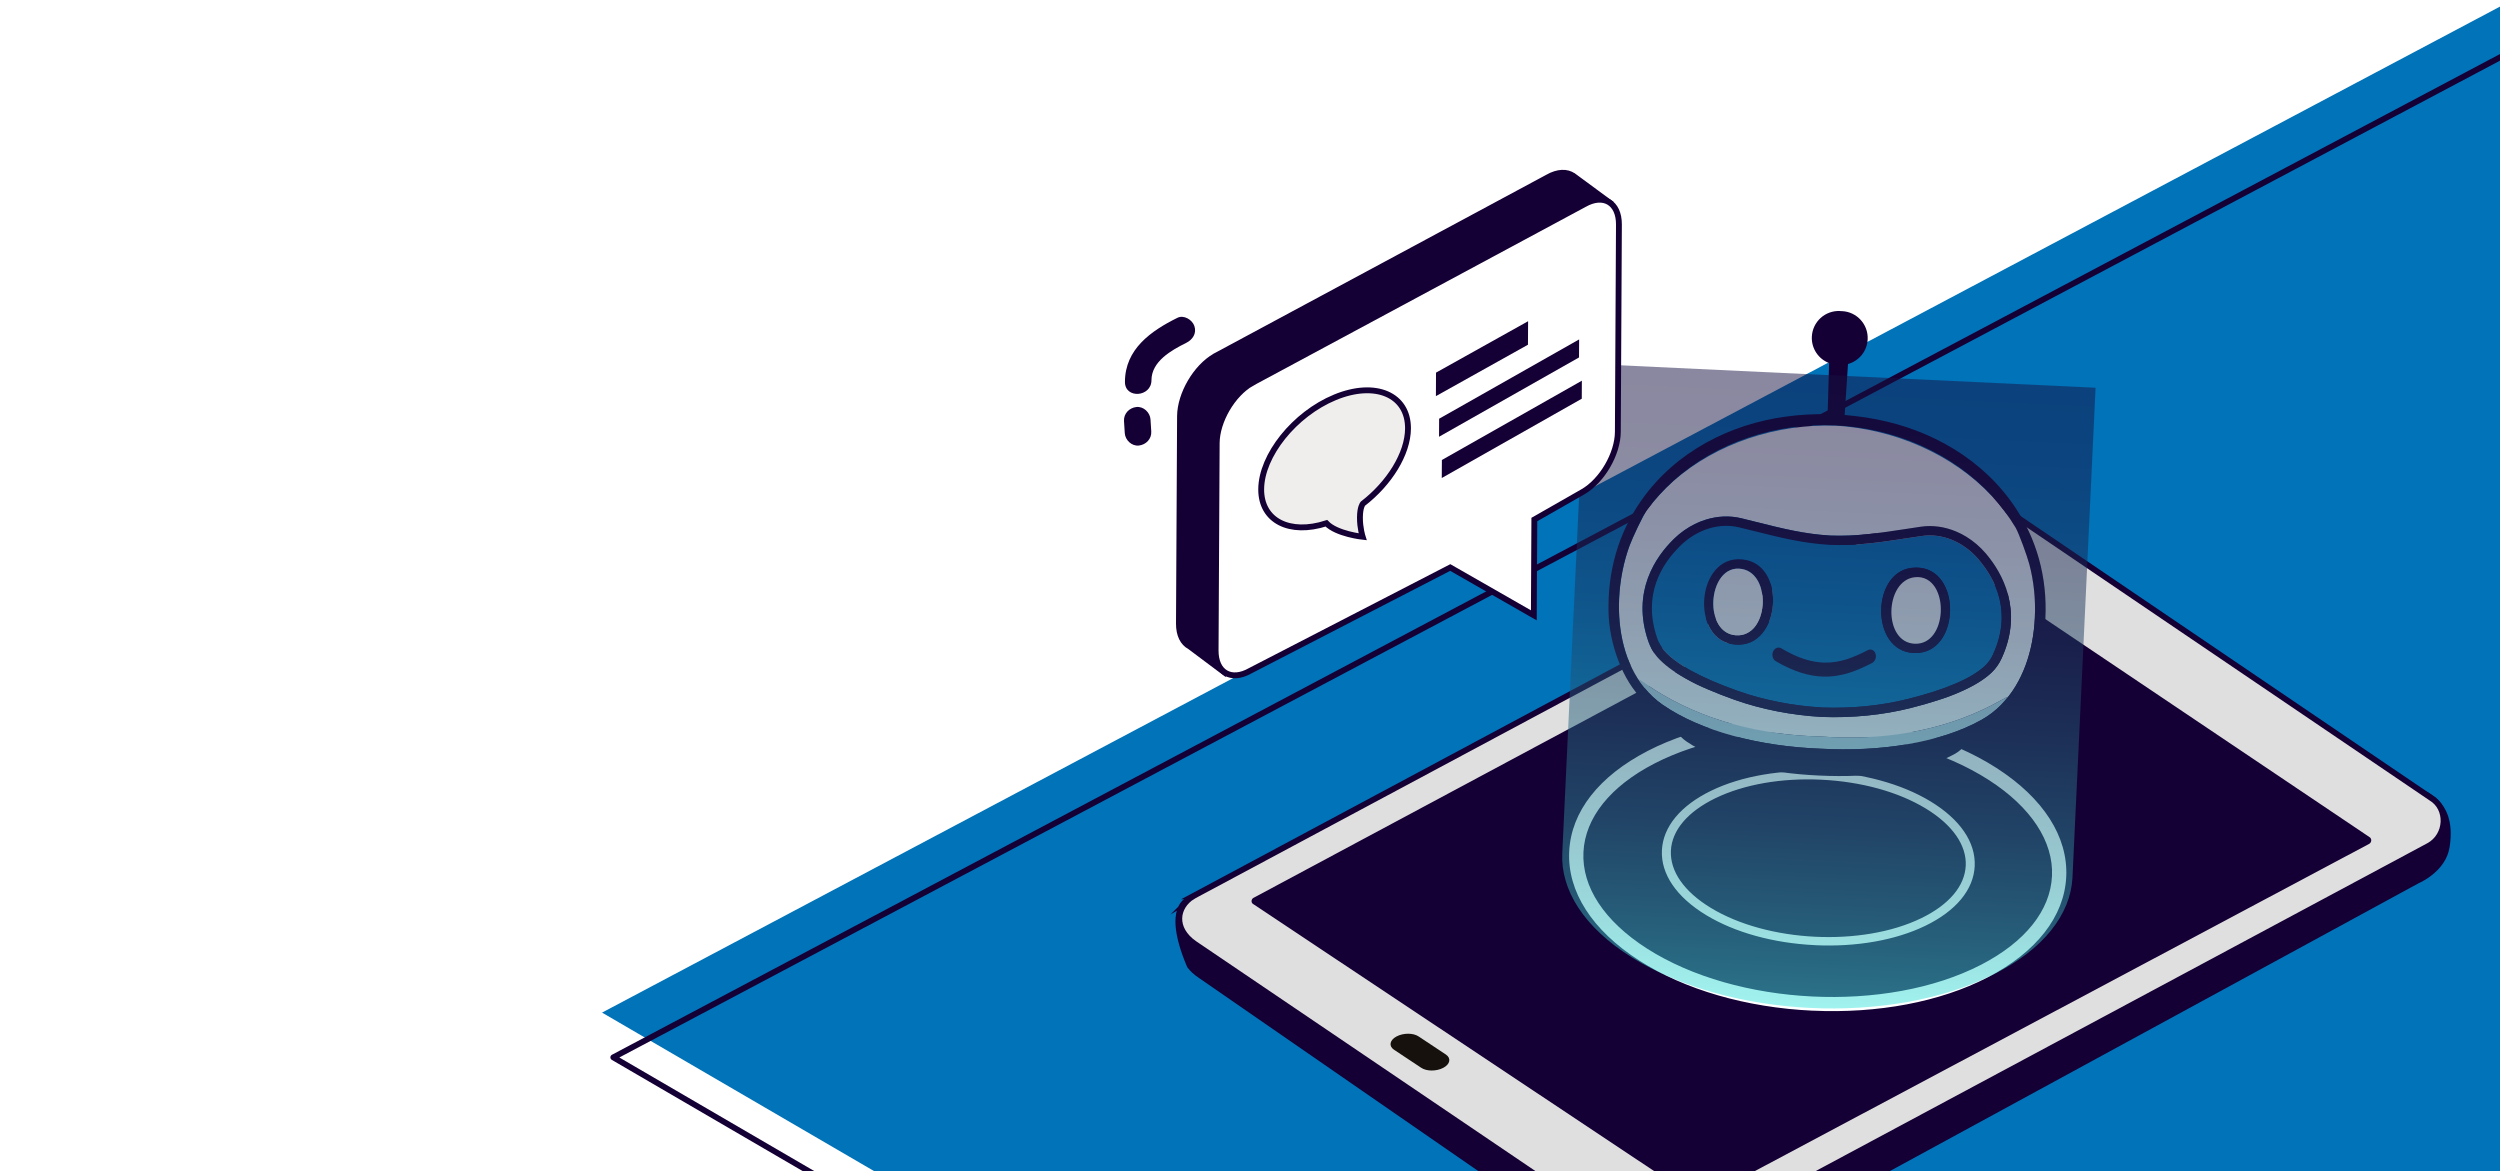 <?xml version="1.0" encoding="UTF-8"?>
<svg xmlns="http://www.w3.org/2000/svg" xmlns:xlink="http://www.w3.org/1999/xlink" viewBox="0 0 853 399.57">
  <defs>
    <style>
      .cls-1, .cls-2 {
        fill: none;
      }

      .cls-3 {
        filter: url(#drop-shadow-1);
      }

      .cls-4 {
        fill: #0073b9;
      }

      .cls-5, .cls-6, .cls-7, .cls-2, .cls-8 {
        stroke: #150035;
        stroke-width: 2px;
      }

      .cls-5, .cls-6, .cls-7, .cls-8 {
        stroke-miterlimit: 10;
      }

      .cls-5, .cls-9 {
        fill: #150035;
      }

      .cls-10 {
        fill: #0073bd;
      }

      .cls-11 {
        fill: #0073bb;
      }

      .cls-12 {
        fill: #16110d;
      }

      .cls-6 {
        fill: #efeeed;
      }

      .cls-13 {
        isolation: isolate;
      }

      .cls-7, .cls-14 {
        fill: #fff;
      }

      .cls-2 {
        stroke-linecap: round;
        stroke-linejoin: round;
      }

      .cls-15 {
        fill: #fefefe;
      }

      .cls-16 {
        fill: url(#_ÂÁ_Ï_ÌÌ_È_ËÂÌÚ_22);
        mix-blend-mode: lighten;
        opacity: .5;
      }

      .cls-8 {
        fill: #dfdfdf;
      }

      .cls-17 {
        fill: #bbd7e3;
      }

      .cls-18 {
        clip-path: url(#clippath);
      }
    </style>
    <filter id="drop-shadow-1" x="-15.07" y="-14.21" width="900" height="447" filterUnits="userSpaceOnUse">
      <feOffset dx="9.45" dy="9.45"/>
      <feGaussianBlur result="blur" stdDeviation="6.75"/>
      <feFlood flood-color="#000" flood-opacity=".3"/>
      <feComposite in2="blur" operator="in"/>
      <feComposite in="SourceGraphic"/>
    </filter>
    <clipPath id="clippath">
      <rect class="cls-1" x="183.17" y="-6.91" width="670.49" height="431.56"/>
    </clipPath>
    <linearGradient id="_ÂÁ_Ï_ÌÌ_È_ËÂÌÚ_22" data-name="¡ÂÁ˚ÏˇÌÌ˚È „‡‰ËÂÌÚ 22" x1="622.89" y1="341.77" x2="622.89" y2="125.81" gradientTransform="translate(11.71 -26.84) rotate(2.7)" gradientUnits="userSpaceOnUse">
      <stop offset="0" stop-color="#42e8e0"/>
      <stop offset=".12" stop-color="#39bdc0"/>
      <stop offset=".28" stop-color="#2e899a"/>
      <stop offset=".45" stop-color="#255e7a"/>
      <stop offset=".6" stop-color="#1e3d61"/>
      <stop offset=".75" stop-color="#192550"/>
      <stop offset=".88" stop-color="#171645"/>
      <stop offset="1" stop-color="#161242"/>
    </linearGradient>
  </defs>
  <g class="cls-13">
    <g id="Capa_2" data-name="Capa 2">
      <g id="Capa_1" data-name="Capa 1">
        <g>
          <g class="cls-3">
            <rect class="cls-14" x="-3.44" y="-2.46" width="857.22" height="404.11"/>
          </g>
          <rect class="cls-14" x="-3.44" y="-2.46" width="857.22" height="404.11"/>
        </g>
        <g class="cls-18">
          <g>
            <polygon class="cls-4" points="1288.86 253.41 853.4 2.04 205.42 345.5 640.88 599.21 1288.86 253.41"/>
            <polygon class="cls-2" points="1292.7 268.69 857.24 17.32 209.26 360.77 644.72 614.48 1292.7 268.69"/>
          </g>
        </g>
      </g>
      <g>
        <g>
          <path class="cls-5" d="M405.91,306.89s11.25-6.83,21.77-1.18l228.72-124.37c7.12-3.91,15.44-3.8,22.3.32l140.74,97.39c-.39-6.56.86-12.44,2.58-10.86,2.55,2.34,15.5,3.45,12.8,20.69-1.23,7.85-9.77,11.46-10.02,11.58l-246.44,134.15c-4.92,2.7-10.41,3.46-15.58,2.28-2.21-.5-4.36-1.36-6.38-2.58l-146.96-101.6c-1.43-.95-2.63-2.06-3.49-3.23-8.73-20.61-.03-22.6-.03-22.6Z"/>
          <path class="cls-8" d="M407,305.82l251.99-134.91c6.83-3.69,14.85-3.61,21.33.2l149.12,101.11c6.07,3.58,5.64,12.91-.76,16.37l-251.05,134.55c-6.71,3.63-14.6,3.57-20.98-.18l-149.11-100.99c-7.32-5.1-6.3-12.56-.54-16.15Z"/>
          <path class="cls-9" d="M427.6,308.47l150.42,100.18c1.11.64,2.47.65,3.63.03l226.7-120.75c.91-.49.98-1.81.11-2.32l-150.16-100.99c-1-.59-2.25-.61-3.3-.03l-227.31,121.76c-.84.45-.89,1.67-.09,2.13Z"/>
          <path class="cls-12" d="M484.89,364.31l-9.29-6.16c-1.84-1.26-1.43-3.28.91-4.52h0c2.34-1.24,5.73-1.23,7.56.03l9.29,6.16c1.84,1.26,1.43,3.28-.91,4.52h0c-2.34,1.24-5.73,1.23-7.56-.03Z"/>
        </g>
        <g>
          <path class="cls-14" d="M618.46,342.95c-21.28-1-42.38-6.71-58.19-16.85-15.42-9.9-23.57-22.49-22.96-35.45s9.77-24.48,25.82-32.76c33.04-17.05,85.54-14.48,117.03,5.73,15.42,9.9,23.57,22.49,22.96,35.45-.61,12.85-9.77,24.48-25.82,32.76-16.45,8.49-37.74,12.12-58.84,11.12ZM621.91,247.82c-20.91-.99-41.99,2.6-58.29,11.02-15.68,8.1-24.64,19.41-25.23,31.85s7.38,24.81,22.47,34.49c31.2,20.03,83.22,22.58,115.95,5.68,15.68-8.1,24.64-19.41,25.23-31.85.59-12.56-7.38-24.81-22.47-34.49-15.66-10.06-36.58-15.71-57.66-16.7Z"/>
          <path class="cls-14" d="M618.37,344.84c-22.56-1.06-43.55-7.16-59.13-17.15-16.01-10.28-24.48-23.47-23.83-37.14s10.17-25.75,26.84-34.36c33.58-17.33,86.93-14.72,118.92,5.82,16.01,10.28,24.48,23.47,23.83,37.13-.64,13.55-10.17,25.75-26.84,34.36-16.2,8.36-37.44,12.39-59.8,11.33ZM621.82,249.71c-21.5-1.01-41.86,2.82-57.34,10.81-15.06,7.77-23.65,18.52-24.21,30.26-.56,11.86,7.11,23.51,21.6,32.81,30.7,19.7,81.86,22.21,114.06,5.59,15.06-7.77,23.65-18.52,24.21-30.26s-7.11-23.51-21.6-32.81c-14.88-9.55-35.03-15.38-56.72-16.4Z"/>
        </g>
        <g>
          <path class="cls-14" d="M619.39,321.37c-13.39-.63-26.68-4.05-36.64-10.1-9.72-5.9-14.87-13.39-14.51-21.08s6.11-14.52,16.19-19.4c20.76-10.07,53.8-8.45,73.65,3.6,9.72,5.9,14.87,13.39,14.51,21.08s-6.11,14.52-16.19,19.4c-10.34,5.01-23.72,7.13-37,6.5ZM621.4,264.91c-13.16-.62-26.42,1.48-36.66,6.44-9.85,4.78-15.47,11.48-15.82,18.87s4.69,14.74,14.19,20.51c19.66,11.94,52.4,13.54,72.97,3.57,9.86-4.78,15.47-11.48,15.82-18.87s-4.69-14.74-14.19-20.51c-9.87-6-23.04-9.39-36.31-10.01Z"/>
          <path class="cls-14" d="M619.33,322.49c-14.19-.67-27.42-4.32-37.23-10.28-10.09-6.13-15.44-13.97-15.06-22.08.38-8.04,6.36-15.27,16.83-20.35,21.1-10.23,54.67-8.59,74.84,3.66,10.09,6.13,15.44,13.97,15.06,22.08-.38,8.04-6.36,15.27-16.83,20.35-10.18,4.94-23.54,7.29-37.61,6.63ZM621.35,266.03c-13.53-.64-26.34,1.61-36.06,6.32-9.46,4.59-14.85,10.95-15.18,17.92-.33,7.04,4.51,13.97,13.64,19.51,19.35,11.75,51.55,13.32,71.78,3.51,9.46-4.59,14.85-10.95,15.18-17.92s-4.51-13.97-13.65-19.51c-9.38-5.7-22.07-9.19-35.72-9.83Z"/>
        </g>
        <g>
          <path class="cls-1" d="M667.46,181.35c1.18.49,2.34,1.1,3.46,1.78-1.14-.74-2.28-1.32-3.46-1.78Z"/>
          <path class="cls-1" d="M578.34,178.76c1.18-.58,2.39-1.07,3.61-1.45-1.2.35-2.41.83-3.61,1.45Z"/>
          <path class="cls-1" d="M682.8,240.46c7.45-7.52,10.97-18.59,11.49-29.62-.52,10.99-4.03,22.02-11.41,29.54-.02.03-.05.06-.08.08h0Z"/>
          <path class="cls-1" d="M669.02,235.96c-2.35,1.03-4.99,2.03-7.93,2.98,2.55-.78,5.32-1.75,7.93-2.98Z"/>
          <path class="cls-1" d="M626.29,145.22h.02s.01,0,.02,0h0c20,1.24,39.76,9.7,53.33,24.05-13.6-14.8-33.33-23.14-53.35-24.1-20.02-.94-40.45,5.52-55.38,18.97,14.87-13.02,35.34-19.57,55.36-18.91h0Z"/>
          <path class="cls-1" d="M552.46,204.16c-.52,11.04,1.94,22.39,8.65,30.58-.02-.03-.04-.06-.07-.09-6.65-8.18-9.1-19.48-8.58-30.49Z"/>
          <path class="cls-1" d="M582.86,235.25c-2.83-1.22-5.37-2.46-7.61-3.71,2.47,1.46,5.14,2.7,7.61,3.71Z"/>
          <path class="cls-15" d="M687.71,179.98c-2.33-3.88-5.05-7.45-8.04-10.72-13.57-14.36-33.34-22.81-53.33-24.04h-.02s-.01,0-.02,0h0c-20.02-.65-40.49,5.91-55.36,18.92-3.29,2.97-6.32,6.26-9.01,9.91-1.38,1.88-4.96,9.57-5.88,12.06-2.02,5.46-3.29,11.7-3.59,18.04-.52,10.99,1.93,22.3,8.58,30.49-.68-.91-1.3-1.84-1.82-2.83h0l5.25,3.49c16.39,10.43,36.01,15.57,56.86,16h0c20.77,1.52,40.78-1.74,58.07-10.57l5.56-2.99h0c-.61.94-1.31,1.82-2.08,2.65,7.39-7.51,10.89-18.54,11.41-29.54.3-6.34-.38-12.67-1.88-18.3-.68-2.57-3.51-10.58-4.72-12.56h.02ZM683,224.52c-.89,1.95-2.07,3.63-3.5,4.99-2.47,2.34-5.94,4.48-10.48,6.47-2.6,1.22-5.37,2.2-7.93,2.98-2.79.9-5.84,1.77-9.18,2.62-9.54,2.41-19.96,3.42-30.28,3.05h0c-10.32-.59-20.6-2.58-29.89-5.89-3.24-1.15-6.2-2.3-8.89-3.47-2.47-1.01-5.13-2.25-7.61-3.71-4.32-2.41-7.58-4.87-9.83-7.43-1.31-1.49-2.32-3.27-3.01-5.29-5.89-17.05,2.71-29.03,8.54-34.76l.2-.21c2.19-2.13,4.62-3.82,7.18-5.08,1.2-.63,2.4-1.1,3.61-1.45,4.03-1.27,8.25-1.47,12.3-.48,1.7.42,3.33.83,4.9,1.22,9.19,2.3,16.55,4.14,25.41,4.66h0c8.86.31,16.35-.82,25.71-2.24,1.61-.24,3.27-.5,5-.76,4.11-.61,8.3-.01,12.2,1.63,1.16.46,2.32,1.05,3.46,1.78,2.43,1.49,4.69,3.41,6.67,5.73l.18.23c5.25,6.25,12.7,19,5.23,35.41h0Z"/>
          <path class="cls-17" d="M684.96,237.74h0l-5.56,2.98c-17.29,8.83-37.3,12.11-58.07,10.57h0c-20.84-.43-40.45-5.58-56.86-16l-5.25-3.5h0c.52,1,1.14,1.93,1.82,2.84.02.03.04.07.07.09,1.76,2.16,3.83,4.11,6.21,5.77h.01c13.18,9.14,33.45,14.2,53.81,14.97h0c20.32,1.15,40.97-1.98,54.94-9.84h.01c2.53-1.42,4.76-3.16,6.73-5.14.02-.03.05-.05.08-.08.76-.84,1.47-1.71,2.08-2.64h-.02Z"/>
          <path class="cls-9" d="M689.92,176.89h0c-10.26-17.99-28.08-28.78-46.18-33.06-4.97-1.17-9.03-1.75-14.34-2.24l1.14-17.39c3.72-1.03,6.52-4.36,6.71-8.42.24-5.08-3.67-9.38-8.75-9.62-.12,0-.22,0-.34,0-.12,0-.22-.03-.34-.04-5.08-.24-9.38,3.67-9.62,8.75-.19,4.06,2.28,7.64,5.89,9.01l-.5,17.42c-5.33-.02-9.43.17-14.49.88-18.41,2.54-37.19,11.62-49.08,28.57h0c-7.84,11.16-11.56,24.3-11.18,38.33.27,10.08,4.45,23.08,12.22,30.26,2.6,2.41,5.93,4.26,8.38,6.88,2.43,2.6,2.89,4.67,6.08,6.84,10.02,6.83,27.62,10.77,45.16,11.56h.02s.01,0,.02,0h0c17.54.85,35.42-1.4,46.05-7.26,3.37-1.87,4.03-3.87,6.69-6.23,2.68-2.38,6.18-3.91,8.99-6.06,8.41-6.42,13.78-18.97,15.01-28.98,1.69-13.95-.77-27.37-7.52-39.22h-.04ZM682.8,240.46c-1.96,1.99-4.2,3.73-6.73,5.15h-.01c-13.97,7.84-34.62,10.98-54.94,9.83h0c-20.35-.76-40.63-5.83-53.81-14.98h-.01c-2.39-1.65-4.44-3.59-6.21-5.76-6.71-8.19-9.17-19.54-8.65-30.58.3-6.34,1.57-12.58,3.59-18.04.92-2.5,4.49-10.2,5.88-12.06,2.69-3.64,5.73-6.94,9.01-9.91,14.93-13.45,35.36-19.9,55.38-18.97,20.02.94,39.76,9.3,53.35,24.1,2.99,3.27,5.7,6.83,8.04,10.72,1.2,2,4.04,9.99,4.72,12.56,1.49,5.63,2.18,11.95,1.88,18.3-.52,11.04-4.04,22.1-11.49,29.62h0Z"/>
          <path class="cls-10" d="M653.38,196.94c6.28-.62,9.2,5.87,8.82,12.08.38-6.2-2.54-12.71-8.82-12.08Z"/>
          <path class="cls-11" d="M674.97,190.75c-5.17-5.94-12.34-8.88-19.24-7.86-1.73.26-3.38.5-4.98.75-9.56,1.46-17.22,2.61-26.34,2.29h0c-9.13-.53-16.66-2.4-26.05-4.76-1.57-.39-3.19-.8-4.89-1.21-6.77-1.66-14.19.59-19.89,6.02l-.2.2c-6.44,6.26-13.05,16.82-7.93,31.61.56,1.63,1.37,3.05,2.4,4.22,4.08,4.65,12.49,9.26,24.98,13.69,9,3.21,18.97,5.13,28.97,5.71h0c10,.35,20.08-.62,29.34-2.96,12.86-3.23,21.66-7.03,26.15-11.28,1.14-1.07,2.08-2.41,2.79-3.98,6.49-14.23.9-25.37-4.92-32.21l-.18-.22ZM590.77,219.75c-14.63-2.7-11.47-32.28,5.22-28.63,14.03,3.06,11.08,31.64-5.22,28.63ZM654.68,222.76c-16.53,1.46-16.76-27.27-2.5-28.99,16.97-2.06,17.32,27.69,2.5,28.99Z"/>
          <path class="cls-9" d="M677.59,188.87c-1.98-2.32-4.24-4.24-6.67-5.73-1.12-.69-2.28-1.29-3.46-1.78-3.89-1.65-8.08-2.24-12.2-1.63-1.73.26-3.4.51-5,.76-9.35,1.43-16.85,2.55-25.71,2.24h0c-8.86-.51-16.23-2.36-25.41-4.66-1.58-.39-3.2-.8-4.9-1.22-4.04-.99-8.26-.8-12.3.48-1.22.38-2.43.88-3.61,1.45-2.56,1.26-4.99,2.95-7.18,5.08l-.2.21c-5.82,5.73-14.44,17.72-8.54,34.76.7,2.03,1.72,3.8,3.01,5.29,2.24,2.56,5.49,5.02,9.83,7.43,2.25,1.25,4.78,2.49,7.61,3.71,2.7,1.16,5.65,2.31,8.89,3.47,9.28,3.31,19.58,5.29,29.89,5.89h0c10.31.37,20.72-.63,30.28-3.05,3.34-.83,6.38-1.7,9.18-2.62,2.94-.95,5.57-1.95,7.93-2.98,4.53-1.99,8-4.13,10.48-6.47,1.44-1.36,2.62-3.03,3.5-4.99,7.47-16.42.03-29.15-5.23-35.41l-.18-.23ZM680.08,223.18c-.71,1.57-1.65,2.91-2.79,3.98-4.5,4.25-13.31,8.04-26.15,11.28-9.25,2.34-19.35,3.32-29.34,2.96h0c-10-.58-19.97-2.51-28.97-5.71-12.5-4.43-20.9-9.04-24.98-13.69-1.03-1.17-1.84-2.59-2.4-4.22-5.12-14.78,1.49-25.34,7.93-31.61l.2-.2c5.71-5.43,13.12-7.68,19.89-6.02,1.7.42,3.32.82,4.89,1.21,9.39,2.35,16.92,4.23,26.05,4.76h0c9.12.33,16.78-.83,26.34-2.29,1.6-.24,3.26-.5,4.98-.75,6.9-1.02,14.08,1.92,19.24,7.86l.18.22c5.82,6.84,11.41,17.98,4.92,32.21h0Z"/>
          <path class="cls-9" d="M652.17,193.77c-14.26,1.73-14.01,30.45,2.5,28.99,14.81-1.31,14.46-31.05-2.5-28.99h0ZM653.52,219.65c-11.2-.18-10.55-21.67-.13-22.71,6.28-.62,9.2,5.87,8.82,12.08-.33,5.47-3.25,10.72-8.67,10.63h-.01Z"/>
          <path class="cls-15" d="M653.38,196.94c-10.42,1.03-11.06,22.53.13,22.71,5.44.09,8.34-5.15,8.67-10.63.38-6.2-2.54-12.7-8.82-12.08h.01Z"/>
          <path class="cls-10" d="M594.5,194.16c-6.19-1.21-9.71,4.98-9.92,11.19.21-6.21,3.72-12.4,9.92-11.19Z"/>
          <path class="cls-9" d="M596,191.12c-16.7-3.65-19.85,25.93-5.22,28.63,16.32,3.01,19.26-25.57,5.22-28.63h0ZM592.22,216.75c-5.42-.43-7.82-5.92-7.63-11.4.21-6.21,3.72-12.41,9.92-11.19,10.27,2.01,8.89,23.47-2.27,22.59h-.01Z"/>
          <path class="cls-15" d="M594.5,194.16c-6.19-1.21-9.71,4.98-9.92,11.19-.18,5.47,2.22,10.97,7.63,11.4,11.17.88,12.55-20.58,2.27-22.59h.01Z"/>
          <path class="cls-9" d="M637.34,221.81c-2.38,1.22-4.76,2.32-7.22,3.12-2.47.77-5.01,1.23-7.79,1.15-2.07-.08-4.24-.42-6.63-1.19-2.41-.76-5.02-1.95-7.9-3.68-1.03-.61-2.3-.12-2.82,1.08-.53,1.21-.13,2.68.9,3.3,3.09,1.83,5.98,3.12,8.67,3.96,2.68.84,5.2,1.25,7.58,1.31,3.21.09,6.17-.46,8.92-1.33,2.73-.87,5.29-2.08,7.74-3.34,1.02-.53,1.53-1.92,1.14-3.14-.39-1.21-1.54-1.77-2.57-1.24h.01s-.02,0-.02,0Z"/>
        </g>
        <path class="cls-16" d="M540.93,124.08l-7.88,167.05h0c-.59,12.46,7.32,25.32,23.87,35.62,33.1,20.62,88.21,23.22,123.1,5.81,17.34-8.65,26.42-20.62,27.1-33h0s7.89-167.26,7.89-167.26l-174.09-8.22Z"/>
      </g>
      <g>
        <path class="cls-5" d="M414.6,121.53l113.46-61.01c3.47-1.98,6.59-2.02,8.76-.5h.01s12.24,9.01,12.24,9.01l-9.25,10.31-.31,58.83c-.04,7.53-5.42,16.75-11.97,20.48l-16.52,9.43-.17,32.7-28.52-16.33,1.78-1.02-43.75,21.25-22.35,24.93-12.08-9.05h0c-2.28-1.2-3.7-3.9-3.68-7.8l.37-70.74c.04-7.53,5.42-16.75,11.97-20.48Z"/>
        <path class="cls-7" d="M427.1,130.72l113.46-61.01c6.54-3.73,11.86-.62,11.82,6.91l-.37,70.73c-.04,7.53-5.42,16.75-11.97,20.48l-16.52,9.43-.17,32.7-28.52-16.33-68.24,35.22c-6.54,3.73-11.86.62-11.82-6.91l.37-70.74c.04-7.53,5.42-16.75,11.97-20.48Z"/>
        <path class="cls-6" d="M455.47,135.58c13.78-5.7,25-.92,24.94,10.62-.05,8.66-6.42,18.75-15.41,25.67h0s-.97,1.08-.99,4.71.93,6.58.93,6.58c0,0-8.88-.96-12.38-4.62-12.51,4.04-22.3-.83-22.24-11.61.06-11.54,11.38-25.65,25.15-31.35Z"/>
        <g>
          <polygon class="cls-9" points="538.76 121.96 538.8 115.81 491.03 142.87 491 149.02 538.76 121.96"/>
          <polygon class="cls-9" points="539.7 136.04 539.73 129.89 491.97 156.95 491.93 163.1 539.7 136.04"/>
          <polygon class="cls-9" points="521.34 117.62 521.39 109.6 489.97 127.14 489.93 135.16 521.34 117.62"/>
        </g>
      </g>
      <g>
        <path class="cls-9" d="M401.75,108.43c-9.09,4.5-17.89,10.7-17.92,21.88-.02,5.84,9.03,5.23,9.05-.58.02-6.44,6.82-10.24,11.84-12.73,2.21-1.1,3.65-3.23,2.8-5.77-.7-2.1-3.58-3.89-5.77-2.8h0Z"/>
        <path class="cls-9" d="M383.51,143.68c.09,1.37.18,2.74.26,4.11.15,2.37,2.38,4.5,4.81,4.23,2.44-.27,4.4-2.28,4.23-4.81-.09-1.37-.18-2.74-.26-4.11-.15-2.37-2.38-4.5-4.81-4.23-2.44.27-4.4,2.28-4.23,4.81h0Z"/>
      </g>
    </g>
  </g>
</svg>
